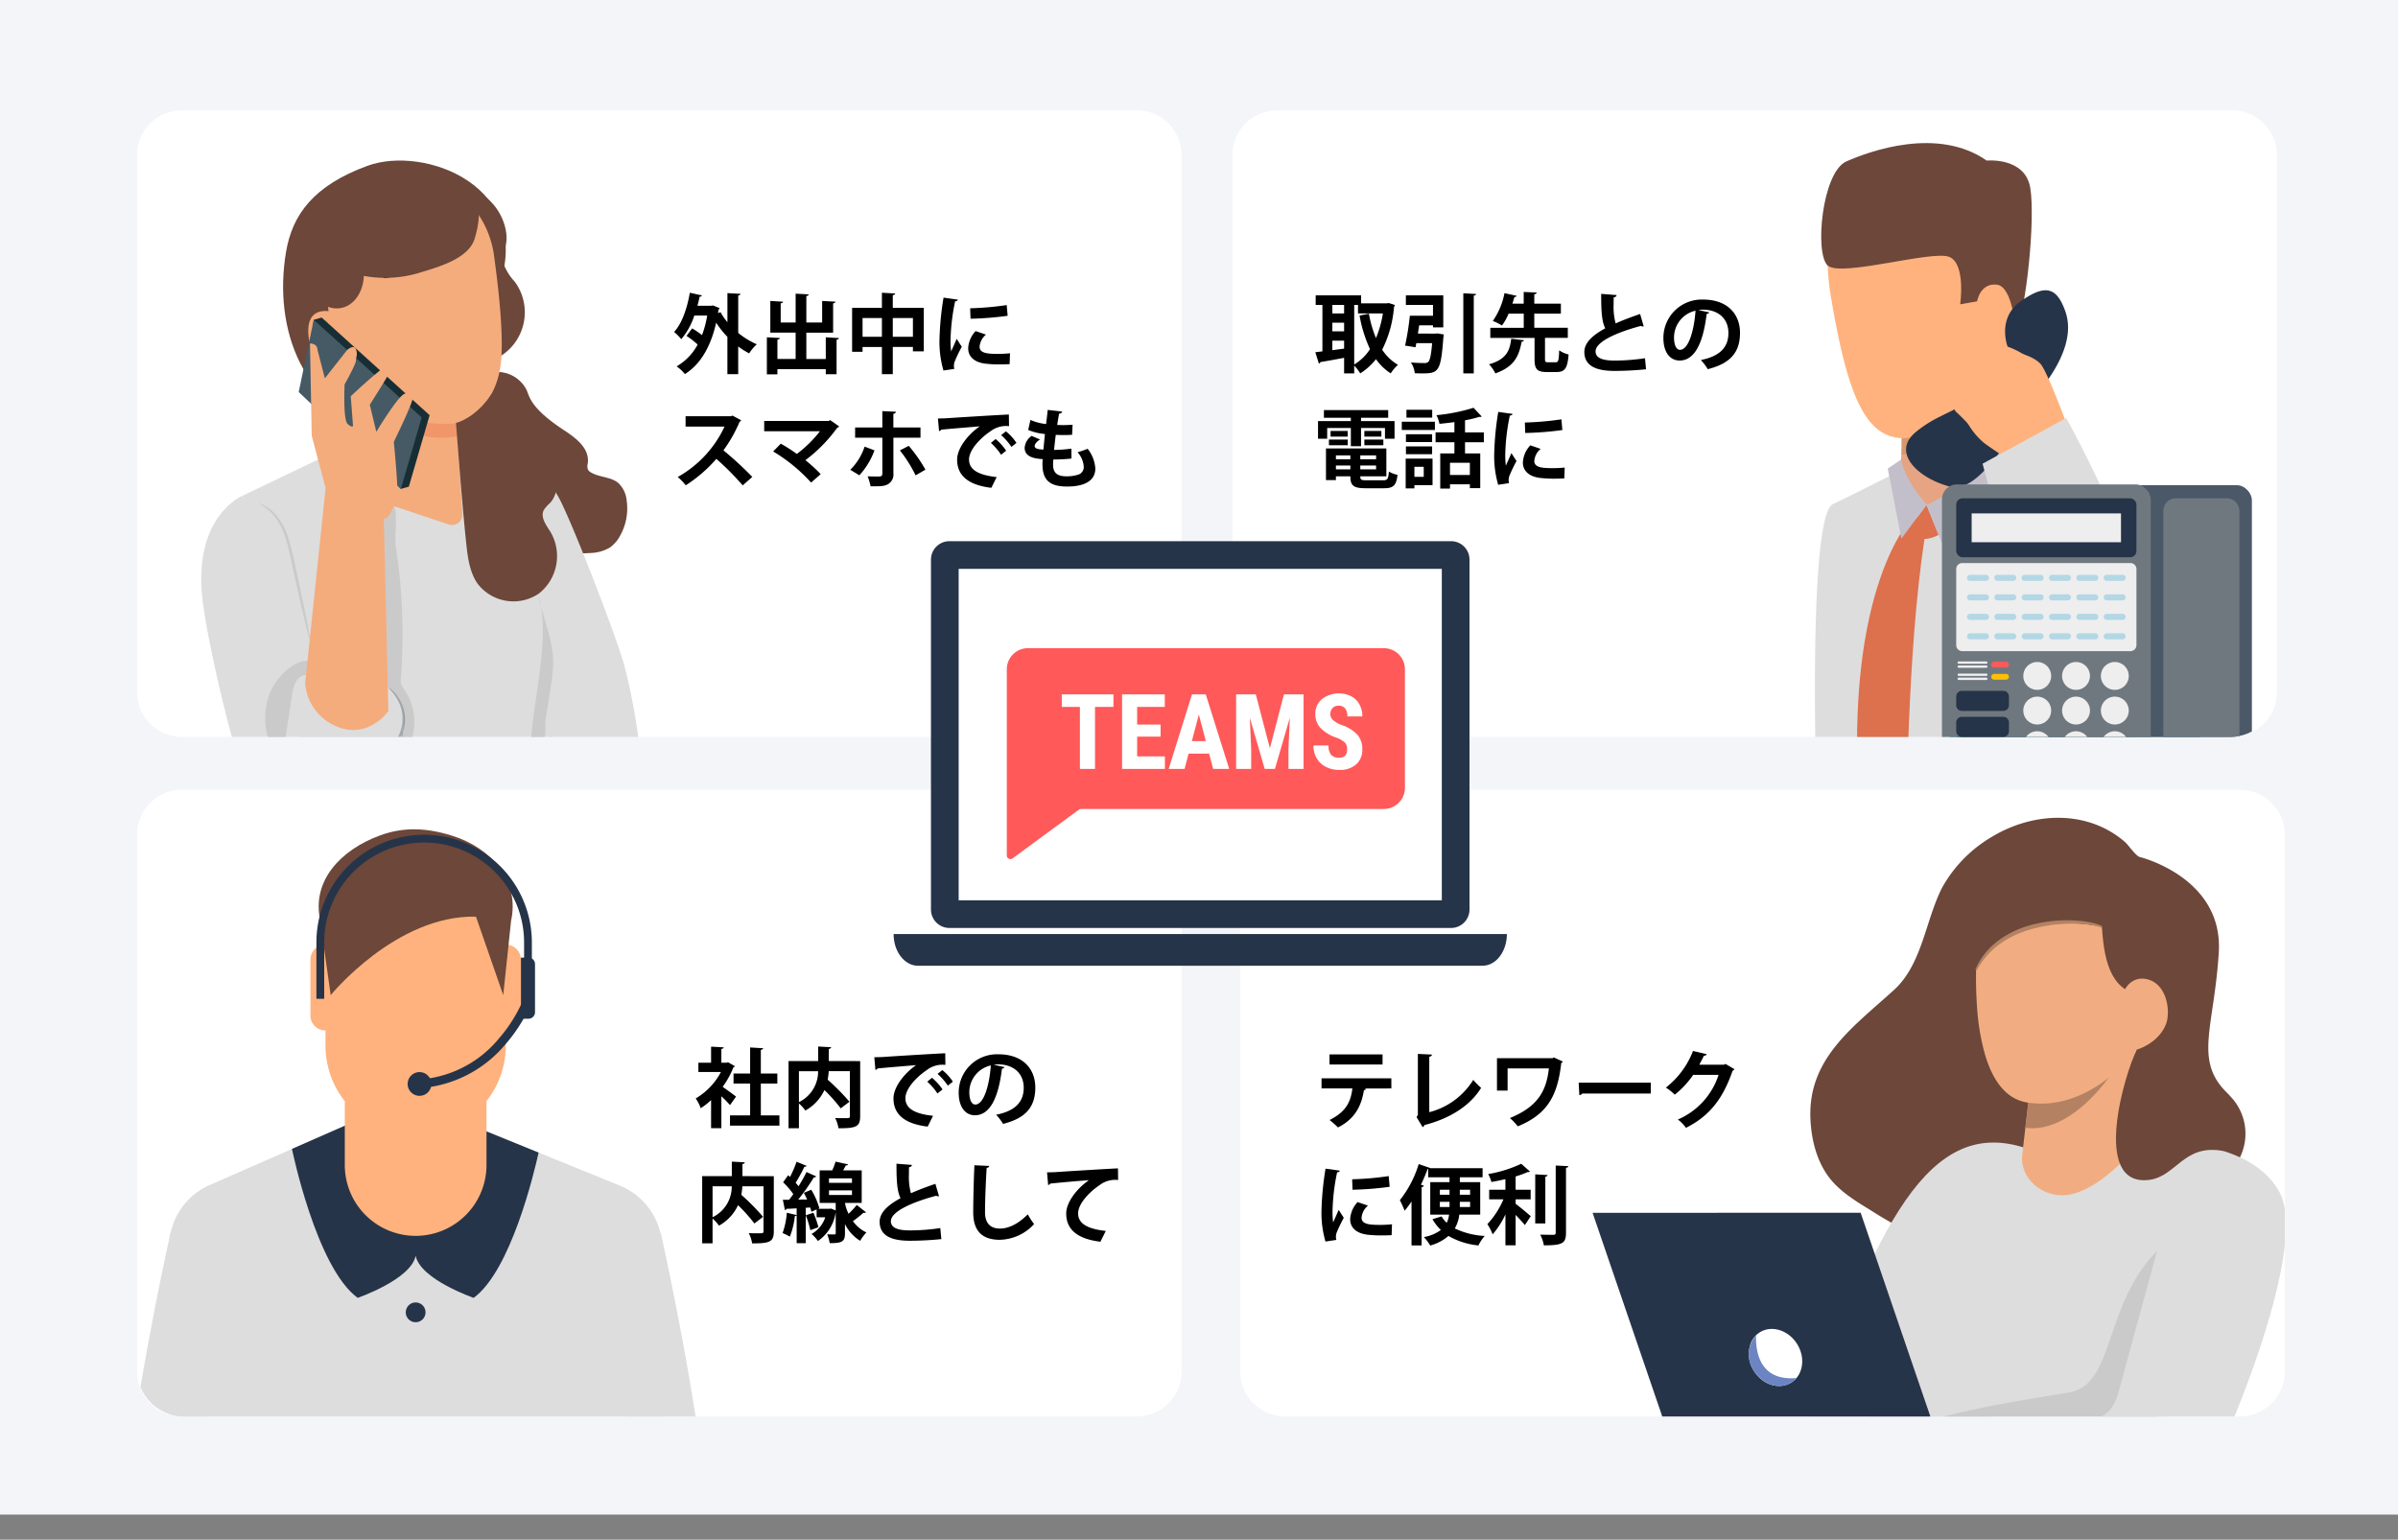 <svg xmlns="http://www.w3.org/2000/svg" xmlns:xlink="http://www.w3.org/1999/xlink" width="478" height="307" viewBox="0 0 478 307">
  <rect x="0" y="0" width="478" height="307" fill="#808080" stroke="none"/>
  <defs>
    <clipPath id="clip-path">
      <rect id="長方形_15368" data-name="長方形 15368" width="430.047" height="285.016" fill="none"/>
    </clipPath>
    <clipPath id="clip-path-3">
      <path id="長方形_15359" data-name="長方形 15359" d="M9.373,0H198.844a9.373,9.373,0,0,1,9.373,9.373V115.59a9.374,9.374,0,0,1-9.374,9.374H9.374A9.374,9.374,0,0,1,0,115.59V9.373A9.373,9.373,0,0,1,9.373,0Z" fill="none"/>
    </clipPath>
    <clipPath id="clip-path-4">
      <rect id="長方形_15355" data-name="長方形 15355" width="15.049" height="15.387" fill="none"/>
    </clipPath>
    <clipPath id="clip-path-5">
      <rect id="長方形_15356" data-name="長方形 15356" width="29.328" height="28.504" fill="none"/>
    </clipPath>
    <clipPath id="clip-path-6">
      <rect id="長方形_15357" data-name="長方形 15357" width="18.525" height="21.983" fill="none"/>
    </clipPath>
    <clipPath id="clip-path-7">
      <rect id="長方形_15358" data-name="長方形 15358" width="3.909" height="5.493" fill="none"/>
    </clipPath>
    <clipPath id="clip-path-8">
      <path id="長方形_15360" data-name="長方形 15360" d="M9.373,0H198.842a9.375,9.375,0,0,1,9.375,9.375V115.59a9.374,9.374,0,0,1-9.374,9.374H9.373A9.373,9.373,0,0,1,0,115.591V9.373A9.373,9.373,0,0,1,9.373,0Z" fill="none"/>
    </clipPath>
    <clipPath id="clip-path-9">
      <path id="長方形_15366" data-name="長方形 15366" d="M9.373,0h189.47a9.374,9.374,0,0,1,9.374,9.374V115.59a9.374,9.374,0,0,1-9.374,9.374H9.374A9.374,9.374,0,0,1,0,115.59V9.373A9.373,9.373,0,0,1,9.373,0Z" fill="none"/>
    </clipPath>
    <clipPath id="clip-path-10">
      <path id="長方形_15367" data-name="長方形 15367" d="M9.375,0H198.843a9.375,9.375,0,0,1,9.375,9.375V115.589a9.375,9.375,0,0,1-9.375,9.375H9.373A9.373,9.373,0,0,1,0,115.591V9.375A9.375,9.375,0,0,1,9.375,0Z" fill="none"/>
    </clipPath>
  </defs>
  <g id="グループ_35134" data-name="グループ 35134" transform="translate(-1002 -2621)">
    <rect id="長方形_14825" data-name="長方形 14825" width="478" height="302" transform="translate(1002 2621)" fill="#f3f5f8"/>
    <g id="グループ_35102" data-name="グループ 35102" transform="translate(1027.615 2642.984)">
      <g id="グループ_35101" data-name="グループ 35101" clip-path="url(#clip-path)">
        <g id="グループ_35080" data-name="グループ 35080">
          <g id="グループ_35079" data-name="グループ 35079" clip-path="url(#clip-path)">
            <path id="パス_44652" data-name="パス 44652" d="M201.027,124.964H10.74A8.965,8.965,0,0,1,1.775,116V8.965A8.965,8.965,0,0,1,10.74,0H201.027a8.965,8.965,0,0,1,8.965,8.965V116a8.965,8.965,0,0,1-8.965,8.965" transform="translate(-0.077)" fill="#fff"/>
            <path id="パス_44653" data-name="パス 44653" d="M201.027,266.631H10.74a8.965,8.965,0,0,1-8.965-8.965V150.633a8.966,8.966,0,0,1,8.965-8.966H201.027a8.966,8.966,0,0,1,8.965,8.966V257.666a8.965,8.965,0,0,1-8.965,8.965" transform="translate(-0.077 -6.18)" fill="#fff"/>
            <path id="パス_44654" data-name="パス 44654" d="M429.33,124.964H239.043A8.965,8.965,0,0,1,230.078,116V8.965A8.965,8.965,0,0,1,239.043,0H429.33a8.965,8.965,0,0,1,8.965,8.965V116a8.965,8.965,0,0,1-8.965,8.965" transform="translate(-10.037)" fill="#fff"/>
            <path id="パス_44655" data-name="パス 44655" d="M430.965,266.631H240.678a8.965,8.965,0,0,1-8.965-8.965V150.633a8.966,8.966,0,0,1,8.965-8.966H430.965a8.966,8.966,0,0,1,8.965,8.966V257.666a8.965,8.965,0,0,1-8.965,8.965" transform="translate(-10.108 -6.18)" fill="#fff"/>
            <path id="パス_44656" data-name="パス 44656" d="M281.714,171.748h0c0,3.492-2.175,6.323-4.857,6.323H164.32c-2.684,0-4.858-2.831-4.858-6.323Z" transform="translate(-6.956 -7.492)" fill="#263449"/>
            <rect id="長方形_15352" data-name="長方形 15352" width="96.309" height="66.084" transform="translate(165.477 92.894)" fill="#b3d7e5"/>
            <path id="パス_44657" data-name="パス 44657" d="M170.933,89.843h99.989a3.68,3.68,0,0,1,3.68,3.68v69.764a3.681,3.681,0,0,1-3.68,3.681H170.933a3.681,3.681,0,0,1-3.68-3.681V93.523a3.68,3.68,0,0,1,3.68-3.68" transform="translate(-7.296 -3.919)" fill="#263449"/>
            <rect id="長方形_15353" data-name="長方形 15353" width="96.309" height="66.084" transform="translate(165.477 91.444)" fill="#fff"/>
            <path id="パス_44658" data-name="パス 44658" d="M187.268,112.151a4.208,4.208,0,0,0-4.208,4.208v37.13a.716.716,0,0,0,1.139.578l13.423-9.852h60.587a4.209,4.209,0,0,0,4.209-4.209V116.359a4.208,4.208,0,0,0-4.209-4.208Z" transform="translate(-7.986 -4.892)" fill="#ff5959"/>
            <path id="パス_44659" data-name="パス 44659" d="M204.816,124.284h-3.673v12.358h-3.011V124.284h-3.613v-2.5h10.3Z" transform="translate(-8.485 -5.313)" fill="#fff"/>
            <path id="パス_44660" data-name="パス 44660" d="M214.763,130.213h-4.674v3.939h5.531v2.489h-8.531V121.783H215.6v2.5h-5.511v3.511h4.674Z" transform="translate(-9.034 -5.313)" fill="#fff"/>
            <path id="パス_44661" data-name="パス 44661" d="M224.861,133.6h-4.092l-.8,3.041H216.8l4.643-14.858h2.746l4.674,14.858h-3.2Zm-3.439-2.5H224.2l-1.388-5.3Z" transform="translate(-9.457 -5.313)" fill="#fff"/>
            <path id="パス_44662" data-name="パス 44662" d="M234.781,121.783l2.806,10.746,2.8-10.746H244.3v14.858h-3.011v-4.021l.275-6.194-2.97,10.215h-2.041l-2.97-10.215.275,6.194v4.021h-3V121.783Z" transform="translate(-10.071 -5.313)" fill="#fff"/>
            <path id="パス_44663" data-name="パス 44663" d="M253.69,132.735a1.864,1.864,0,0,0-.464-1.372,5.359,5.359,0,0,0-1.689-.965,7.871,7.871,0,0,1-3.215-1.984,3.987,3.987,0,0,1-.979-2.689,3.772,3.772,0,0,1,1.331-3.015,5.541,5.541,0,0,1,5.822-.561,4,4,0,0,1,1.648,1.628,4.883,4.883,0,0,1,.577,2.388h-2.99a2.468,2.468,0,0,0-.444-1.587,1.555,1.555,0,0,0-1.282-.546,1.6,1.6,0,0,0-1.224.465,1.744,1.744,0,0,0-.439,1.25,1.541,1.541,0,0,0,.49,1.107,5.64,5.64,0,0,0,1.735,1.025,7.44,7.44,0,0,1,3.159,1.929,4.3,4.3,0,0,1,.984,2.908,3.835,3.835,0,0,1-1.235,3.031,4.889,4.889,0,0,1-3.357,1.092,5.794,5.794,0,0,1-2.623-.592,4.439,4.439,0,0,1-1.852-1.695,4.919,4.919,0,0,1-.669-2.6h3.011a2.841,2.841,0,0,0,.5,1.868,2.047,2.047,0,0,0,1.633.581q1.571,0,1.571-1.663" transform="translate(-10.774 -5.303)" fill="#fff"/>
            <path id="パス_44664" data-name="パス 44664" d="M262,40.117l1.222.4a.883.883,0,0,1-.172.361,22.9,22.9,0,0,1-2.359,8.541,9.457,9.457,0,0,0,3.151,3.031,7.736,7.736,0,0,0-1.446,1.7,10.524,10.524,0,0,1-2.945-2.84,12.277,12.277,0,0,1-3.134,2.84,8.364,8.364,0,0,0-1.205-1.549v1.549H253.1v-3.1c-1.775.328-3.514.655-4.719.844a.365.365,0,0,1-.31.293l-.707-2.256,1.413-.171V40.5h-1.343V38.585h9.057v1.6h5.148Zm-8.9.379H250.76V42.2H253.1Zm-2.343,5.27H253.1V44.043h-2.342Zm0,1.859v1.9l2.343-.311V47.625Zm4.357-7.129V52.378a9.7,9.7,0,0,0,3.151-3.065,26.62,26.62,0,0,1-2.084-6.7l1.86-.362a23.057,23.057,0,0,0,1.412,4.856,21.02,21.02,0,0,0,1.378-4.907h-4.96V40.5Z" transform="translate(-10.791 -1.683)"/>
            <path id="パス_44665" data-name="パス 44665" d="M272.1,46.2l.465-.035,1.223.208a4.02,4.02,0,0,1-.086.6c-.5,6.836-.965,7.162-4.253,7.162-.449,0-.948-.016-1.447-.033a4.721,4.721,0,0,0-.776-2.152c1.068.1,2.187.121,2.653.121a1.145,1.145,0,0,0,.792-.207c.361-.311.6-1.43.792-3.755h-3.151l-.155.81-2.084-.328a53.475,53.475,0,0,0,.947-5.957h4.616V40.478h-5.407V38.567h7.456v6.388h-2.049v-.412h-2.755l-.258,1.653Zm5.579-8.043,2.548.14c-.017.171-.154.275-.464.326V54.132h-2.084Z" transform="translate(-11.607 -1.664)"/>
            <path id="パス_44666" data-name="パス 44666" d="M290.54,47.509c-.053.155-.189.258-.465.293-.516,2.566-1.223,4.907-5.252,6.32a6.727,6.727,0,0,0-1.257-1.809c3.6-1.033,4.15-2.876,4.425-5.1Zm4.184,3.737c0,.569.086.655.62.655h1.515c.517,0,.621-.328.69-2.378a5.739,5.739,0,0,0,1.877.826c-.208,2.755-.758,3.5-2.377,3.5h-2.015c-1.945,0-2.394-.637-2.394-2.6v-4.2h-8.816V45.029h6.663V42.2h-3.013a11.521,11.521,0,0,1-1.327,2.377,11.207,11.207,0,0,0-1.825-.912,14.377,14.377,0,0,0,2.325-5.545l2.428.534c-.053.155-.19.241-.449.241-.1.4-.241.861-.4,1.326h2.255V37.883L293.07,38c-.016.19-.155.293-.481.344v1.877h5.3V42.2h-5.3v2.824h6.681v2.014h-4.547Z" transform="translate(-12.37 -1.653)"/>
            <path id="パス_44667" data-name="パス 44667" d="M315.268,44.754a.592.592,0,0,1-.173.017.768.768,0,0,1-.4-.1c-5.183,1.394-9.04,3.255-9.022,5.1.016,1.292,1.361,1.809,3.737,1.809a40.879,40.879,0,0,0,6.113-.465l.206,2.2a62.647,62.647,0,0,1-6.267.328c-3.375,0-6.027-.826-6.027-3.789,0-1.809,1.618-3.323,4.167-4.7-.637-1.24-.826-3.151-.809-6.872l3.065.241c-.017.259-.19.4-.568.449-.018.5-.018.964-.018,1.394a12.54,12.54,0,0,0,.4,3.806c1.465-.655,3.118-1.274,4.874-1.877Z" transform="translate(-13.237 -1.67)"/>
            <path id="パス_44668" data-name="パス 44668" d="M329.051,42.032a.571.571,0,0,1-.516.294c-.706,5.888-2.428,9.3-5.389,9.3-1.876,0-3.237-1.585-3.237-4.512a7.645,7.645,0,0,1,7.9-7.645c4.874,0,7.37,2.893,7.37,6.63,0,4.046-2.083,6.148-6.422,7.249a11.58,11.58,0,0,0-1.378-1.826c3.927-.774,5.492-2.651,5.492-5.389,0-2.773-1.928-4.65-5.1-4.65a7.253,7.253,0,0,0-.878.069Zm-2.737-.343a5.487,5.487,0,0,0-4.287,5.338c0,1.447.43,2.463,1.188,2.463,1.687,0,2.806-3.771,3.1-7.8" transform="translate(-13.955 -1.722)"/>
            <path id="パス_44669" data-name="パス 44669" d="M249.751,66.077v2.152h-1.826V64.7h6.544v-.655H249.1V62.513h12.812v1.532H256.5V64.7h6.681v3.529H261.27V66.077H256.5v3.633h-2.031V66.077Zm6.6,9.643c0,.672.138.793,1.257.793h3.29c.878,0,1.033-.259,1.153-1.74a5.609,5.609,0,0,0,1.721.654c-.241,2.1-.809,2.669-2.7,2.669h-3.65c-2.462,0-3.048-.551-3.048-2.377H251.49v.757H249.51v-6.32h12.036v5.562ZM250.1,68.385h3.755v1.136H250.1Zm.327-1.722h3.409V67.8h-3.409Zm3.943,4.891h-2.876v.775h2.876Zm-2.875,2.772h2.876v-.757H251.49Zm8.007-2.772h-3.151v.775H259.5Zm-3.151,2.772H259.5v-.757h-3.151Zm.809-7.662h3.392V67.8h-3.392Zm0,1.722h3.788v1.136h-3.788Z" transform="translate(-10.815 -2.727)"/>
            <path id="パス_44670" data-name="パス 44670" d="M265.385,64.817h6.6v1.636h-6.6Zm6.13,7.353v5.286H267.9v.655h-1.74V72.169Zm-.086-3.306h-5.218v-1.55h5.218Zm-5.218.861h5.218v1.568h-5.218Zm5.235-5.734h-5.131V62.422h5.131ZM269.759,73.8H267.9v2h1.859ZM281.744,68.9H277.99v2.239h3.032v6.922h-2.068v-.775h-3.96v.861h-1.945V71.136h2.824V68.9h-3.755V66.934h3.755V64.886c-1,.137-2.015.257-2.979.344a6.246,6.246,0,0,0-.6-1.722,36.206,36.206,0,0,0,7.4-1.48l1.618,1.739a.4.4,0,0,1-.275.087.67.67,0,0,1-.189-.018,22.347,22.347,0,0,1-2.859.69v2.41h3.754Zm-2.79,4.1h-3.961v2.428h3.961Z" transform="translate(-11.577 -2.706)"/>
            <path id="パス_44671" data-name="パス 44671" d="M288.3,63.287c-.034.189-.189.31-.535.328a41.329,41.329,0,0,0-.912,7.576,15.84,15.84,0,0,0,.12,2.428c.207-.5.878-1.963,1.1-2.514l1.017,1.584a30.955,30.955,0,0,0-1.43,2.98,2.951,2.951,0,0,0-.138.826,2.32,2.32,0,0,0,.086.6l-2.169.326a20.387,20.387,0,0,1-.793-6.147,59.457,59.457,0,0,1,.809-8.386ZM298.628,76.15c-.638.035-1.326.052-1.981.052a23.65,23.65,0,0,1-2.927-.155c-2.393-.327-3.358-1.6-3.358-3.064a5.4,5.4,0,0,1,1.481-3.428l2.066.706a3.5,3.5,0,0,0-1.274,2.412c0,1.29,1.549,1.429,3.6,1.429a22.484,22.484,0,0,0,2.463-.121Zm-7.87-11.141a59.8,59.8,0,0,0,7.284-.637l.189,2.135a63.959,63.959,0,0,1-7.4.586Z" transform="translate(-12.417 -2.743)"/>
            <path id="パス_44672" data-name="パス 44672" d="M126.96,38.269c-.017.155-.155.275-.464.327v7.457a15.674,15.674,0,0,0,3.7,2.272,8.96,8.96,0,0,0-1.516,1.808,13.987,13.987,0,0,1-2.186-1.377v5.528h-2.153V46.845A18.761,18.761,0,0,1,122.1,44.02c-1.1,4.908-3.237,8.386-6.234,10.246a7.435,7.435,0,0,0-1.653-1.533,11.018,11.018,0,0,0,4.2-4.356,16.475,16.475,0,0,0-2.221-1.721l1.119-1.5A15.916,15.916,0,0,1,119.28,46.5a20.2,20.2,0,0,0,1.033-3.908h-2.566a14.036,14.036,0,0,1-2.6,4.718,10.285,10.285,0,0,0-1.429-1.447c1.549-1.653,2.6-4.7,3.135-7.817l2.41.534c-.053.155-.207.241-.449.241-.137.621-.275,1.222-.447,1.825h2.738l.362-.068,1.326.534a1.413,1.413,0,0,1-.225.327l-.1.672.5-.19a12.537,12.537,0,0,0,1.378,2v-5.8Z" transform="translate(-4.961 -1.66)"/>
            <path id="パス_44673" data-name="パス 44673" d="M144.794,46.938l2.617.155c-.016.155-.137.275-.465.327v6.888h-2.152V53.293h-9.643v1.034h-2.1V46.938l2.583.139c-.018.171-.155.292-.482.326v3.858h3.633V46.008h-5.046V39.689l2.549.155c-.017.172-.155.275-.482.327v3.823h2.979V38.242l2.618.139c-.017.171-.155.275-.483.343v5.27h3.151v-4.3l2.653.137c-.018.173-.139.276-.466.345v5.837h-5.339v5.253h3.875Z" transform="translate(-5.804 -1.668)"/>
            <path id="パス_44674" data-name="パス 44674" d="M158.927,41.059h6.182v8.678h-2.17v-.878h-4.012v5.425h-2.169V48.859H152.9v.965h-2.083V41.059h5.941V38.044l2.651.155c-.017.173-.139.275-.482.327ZM152.9,46.826h3.857V43.09H152.9Zm6.027,0h4.012V43.09h-4.012Z" transform="translate(-6.579 -1.66)"/>
            <path id="パス_44675" data-name="パス 44675" d="M172.683,39.466c-.034.189-.189.31-.535.328a41.329,41.329,0,0,0-.912,7.576,15.838,15.838,0,0,0,.12,2.428c.207-.5.878-1.963,1.1-2.514l1.017,1.584a30.941,30.941,0,0,0-1.43,2.98,2.95,2.95,0,0,0-.138.826,2.321,2.321,0,0,0,.086.6l-2.169.326a20.387,20.387,0,0,1-.793-6.147,59.454,59.454,0,0,1,.809-8.386Zm10.332,12.863c-.638.035-1.326.052-1.981.052a23.65,23.65,0,0,1-2.927-.155c-2.393-.327-3.358-1.6-3.358-3.064a5.4,5.4,0,0,1,1.481-3.428l2.066.706a3.5,3.5,0,0,0-1.274,2.412c0,1.29,1.549,1.429,3.6,1.429a22.486,22.486,0,0,0,2.463-.121Zm-7.87-11.141a59.8,59.8,0,0,0,7.284-.637l.189,2.135a63.96,63.96,0,0,1-7.4.586Z" transform="translate(-7.374 -1.704)"/>
            <path id="パス_44676" data-name="パス 44676" d="M127.113,64.595a.523.523,0,0,1-.309.294,28,28,0,0,1-3.22,5.7,69.068,69.068,0,0,1,5.751,5.3l-1.912,1.687a54.227,54.227,0,0,0-5.251-5.286,28.252,28.252,0,0,1-6.1,5.27,11.031,11.031,0,0,0-1.6-1.654,22.313,22.313,0,0,0,9.333-10.057h-7.766V63.786h9.006l.362-.121Z" transform="translate(-4.994 -2.777)"/>
            <path id="パス_44677" data-name="パス 44677" d="M147.422,65.841a.478.478,0,0,1-.361.275,30.055,30.055,0,0,1-6.354,6.475,28.548,28.548,0,0,1,3.048,2.79l-1.912,1.671a33.057,33.057,0,0,0-7.559-6.2L135.8,69.3a30.074,30.074,0,0,1,3.2,2.05,24.62,24.62,0,0,0,4.615-4.529H132.493V64.774h12.845l.294-.173Z" transform="translate(-5.78 -2.818)"/>
            <path id="パス_44678" data-name="パス 44678" d="M155.26,70.547a14.837,14.837,0,0,1-3.014,4.976l-1.808-1.1a11.667,11.667,0,0,0,2.859-4.615Zm3.771-2.514v7.111a2.211,2.211,0,0,1-1.137,2.187c-.722.4-1.671.4-3.409.38a12.035,12.035,0,0,0-.585-1.982c.758.035,1.962.035,2.308.035.465,0,.62-.207.62-.586V68.033H151.4v-2.05h5.425V62.729l2.7.121c-.016.207-.171.379-.5.412v2.722h5.406v2.05Zm3.065,1.618A29.827,29.827,0,0,1,165.42,74.4l-1.963,1.135a26.731,26.731,0,0,0-3.133-4.976Z" transform="translate(-6.563 -2.736)"/>
            <path id="パス_44679" data-name="パス 44679" d="M168.708,64.223c.535,0,1.327-.016,1.809-.051,1.98-.139,9.418-.6,12.329-.741l.034,2.325a5.09,5.09,0,0,0-3.737,1.051c-1.894,1.257-4.236,3.632-4.236,5.6s1.74,3.1,5.51,3.5L179.35,78.05c-4.89-.585-6.819-2.651-6.819-5.63,0-2.1,1.929-4.821,4.512-6.63-2.136.189-6.114.5-7.7.671-.034.138-.257.259-.413.293Zm11.5,4.1a11.529,11.529,0,0,1,2.1,2.324l-1.017.81a11.88,11.88,0,0,0-2.032-2.359Zm2.05-1.533a9.739,9.739,0,0,1,2.1,2.308l-1,.792a12.216,12.216,0,0,0-2.049-2.342Z" transform="translate(-7.36 -2.767)"/>
            <path id="パス_44680" data-name="パス 44680" d="M196.113,72.171a32.346,32.346,0,0,1-3.616.19c-.034.379-.052.707-.052,1.033,0,2.015,1.292,2.325,2.772,2.325a7.566,7.566,0,0,0,2.153-.31,1.569,1.569,0,0,0,1.189-1.636,4.774,4.774,0,0,0-1.24-2.859,17.3,17.3,0,0,0,2.015-.689,7.037,7.037,0,0,1,1.533,3.926c0,3.6-4.581,3.6-5.649,3.6-3.357,0-4.89-1.222-4.89-4.444a7.881,7.881,0,0,1,.052-1.015c-1.274-.1-3.6-.275-3.6-2.255a3.1,3.1,0,0,1,1.394-2.378l1.671.707c-.654.412-1.067.93-1.067,1.309,0,.618,1.033.671,1.739.706.1-.948.189-2,.311-3.1a11.107,11.107,0,0,1-3.342-.81l.448-2a10.591,10.591,0,0,0,3.117.824c.12-.962.241-1.961.328-2.822l2.892.345c-.034.222-.258.361-.62.412-.12.6-.258,1.412-.379,2.238.327.018.74.035,1.153.035.637,0,1.344-.035,1.912-.069l-.1,2c-.448.034-1.033.052-1.618.052-.569,0-1.154-.017-1.636-.035-.138,1.033-.241,2.05-.344,3a27.256,27.256,0,0,0,3.46-.257Z" transform="translate(-8.148 -2.725)"/>
            <path id="パス_44681" data-name="パス 44681" d="M262.577,203.632l-5.407.016.344.1a.419.419,0,0,1-.4.224c-.465,2.823-1.567,5.631-5.184,7.439a15.932,15.932,0,0,0-1.67-1.481c3.392-1.721,4.219-3.7,4.547-6.3h-6.149v-2.015h13.914Zm-1.757-4.77H250.248v-2.014H260.82Z" transform="translate(-10.847 -8.587)"/>
            <path id="パス_44682" data-name="パス 44682" d="M271,208.362a14.551,14.551,0,0,0,8.764-6.439,13.728,13.728,0,0,0,1.568,1.584c-2.2,3.6-6.267,6.13-11.3,7.421a.709.709,0,0,1-.362.413l-1.205-2,.258-.43V196.739l2.807.137c-.018.208-.171.38-.534.43Z" transform="translate(-11.711 -8.582)"/>
            <path id="パス_44683" data-name="パス 44683" d="M298.344,198.3a.575.575,0,0,1-.31.293c-.723,6.44-2.7,10.194-8.662,12.622a12.791,12.791,0,0,0-1.568-1.654c5.477-2.238,7.268-5.32,7.768-9.9H287.34v4.426h-2.118v-6.457h11.09l.241-.155Z" transform="translate(-12.442 -8.615)"/>
            <path id="パス_44684" data-name="パス 44684" d="M302.249,202.735h14.379v2.17H302.973a.839.839,0,0,1-.585.326Z" transform="translate(-13.185 -8.844)"/>
            <path id="パス_44685" data-name="パス 44685" d="M334.1,199.759a1.01,1.01,0,0,1-.379.328c-1.946,5.63-4.632,9.022-9.282,11.365a8.116,8.116,0,0,0-1.619-1.654,14.562,14.562,0,0,0,8.111-8.9h-5.062a18.246,18.246,0,0,1-3.668,3.944,11.718,11.718,0,0,0-1.774-1.412,16.968,16.968,0,0,0,5.406-7.3l2.739.637a.548.548,0,0,1-.569.31c-.275.621-.62,1.223-.912,1.791H332l.31-.155Z" transform="translate(-13.978 -8.556)"/>
            <path id="パス_44686" data-name="パス 44686" d="M252.3,221.062c-.034.189-.189.31-.535.328a41.329,41.329,0,0,0-.912,7.576,15.838,15.838,0,0,0,.121,2.428c.207-.5.878-1.963,1.1-2.514l1.017,1.584a30.938,30.938,0,0,0-1.43,2.98,2.95,2.95,0,0,0-.138.826,2.321,2.321,0,0,0,.086.6l-2.169.326a20.388,20.388,0,0,1-.793-6.147,59.454,59.454,0,0,1,.809-8.386Zm10.332,12.863c-.638.035-1.326.052-1.981.052a23.65,23.65,0,0,1-2.927-.155c-2.393-.327-3.358-1.6-3.358-3.064a5.4,5.4,0,0,1,1.481-3.428l2.066.706a3.5,3.5,0,0,0-1.274,2.412c0,1.29,1.549,1.429,3.6,1.429a22.483,22.483,0,0,0,2.463-.121Zm-7.87-11.141a59.8,59.8,0,0,0,7.284-.637l.189,2.135a63.96,63.96,0,0,1-7.4.586Z" transform="translate(-10.847 -9.626)"/>
            <path id="パス_44687" data-name="パス 44687" d="M281,229.786h-4.168a7.022,7.022,0,0,1-.9,2.755,15.5,15.5,0,0,0,5.975,1.5,7.674,7.674,0,0,0-1.258,1.894,14.725,14.725,0,0,1-5.975-1.894,9.472,9.472,0,0,1-3.633,1.912,10.364,10.364,0,0,0-1.275-1.688,8.04,8.04,0,0,0,3.392-1.413,9.448,9.448,0,0,1-1.67-2.153l1.809-.551a5.577,5.577,0,0,0,1.033,1.275,5.41,5.41,0,0,0,.465-1.636h-3.754v-6.475h3.84v-.964h-4.253v-1.671h-.1c-.4,1.051-.844,2.118-1.344,3.152l.585.188c-.034.139-.171.259-.447.294v11.623h-2.015v-8.765a17.841,17.841,0,0,1-1.377,1.843,19.075,19.075,0,0,0-.948-2.1,21.726,21.726,0,0,0,3.754-7.2l2.273.776-.034.051h10.5v1.809H276.94v.964H281Zm-8.043-3.96h1.929v-1h-1.929Zm0,2.445h1.929v-1.033h-1.929Zm6.027-3.443h-2.05v1h2.05Zm0,2.41h-2.05v1.033h2.05Z" transform="translate(-11.56 -9.585)"/>
            <path id="パス_44688" data-name="パス 44688" d="M288.854,226.734v.9c.861.62,2.566,2.067,3.014,2.463l-1.172,1.773c-.43-.534-1.153-1.308-1.842-2.032V235.9h-2.032v-6.164a16.474,16.474,0,0,1-2.549,3.978,10.78,10.78,0,0,0-1.05-2.032,16.863,16.863,0,0,0,3.2-4.943h-2.84v-1.911h3.236v-2.118c-.93.225-1.876.414-2.79.569a7.446,7.446,0,0,0-.637-1.585,24.883,24.883,0,0,0,6.578-2.05l1.74,1.55c-.086.1-.207.1-.448.1a19.149,19.149,0,0,1-2.411.879v2.651h3v1.911Zm6.371-4.838c-.017.172-.155.276-.448.327v9.316h-2.015v-9.781ZM296.844,220l2.514.12c-.017.173-.121.294-.465.328v12.931c0,2.118-.672,2.533-4.409,2.533a7.8,7.8,0,0,0-.723-2.137c1.137.034,2.256.034,2.619.034.326,0,.464-.1.464-.43Z" transform="translate(-12.355 -9.581)"/>
            <path id="パス_44689" data-name="パス 44689" d="M126.02,199.109a.485.485,0,0,1-.293.258,17.075,17.075,0,0,1-2.135,3.874c.844.585,2.273,1.636,2.669,1.946l-1.206,1.7a20.059,20.059,0,0,0-1.722-1.756v6.354h-2.049v-5.6a13.568,13.568,0,0,1-2.066,1.619,7.967,7.967,0,0,0-1-1.946,13.374,13.374,0,0,0,5.029-5.27h-4.495v-1.859h2.532v-3.2l2.514.138c-.017.172-.155.275-.466.326v2.739h1.017l.31-.086Zm5.184,9.833h3.7v2.032h-9.85v-2.032h4.013v-6.354h-3.306v-2h3.306v-5.2l2.6.155c-.017.172-.155.275-.465.327v4.719h3.289v2H131.2Z" transform="translate(-5.157 -8.517)"/>
            <path id="パス_44690" data-name="パス 44690" d="M151.847,198.11v11c0,2.118-.862,2.394-4.323,2.394a6.814,6.814,0,0,0-.671-2.049c.6.034,1.274.034,1.773.034,1.051,0,1.172,0,1.172-.4v-8.972h-4.219a14.625,14.625,0,0,1-.208,1.7,44.782,44.782,0,0,1,4.339,4.392l-1.739,1.326a31.013,31.013,0,0,0-3.254-3.651,9.008,9.008,0,0,1-3.789,4.081,8.779,8.779,0,0,0-1.291-1.412v4.942h-2.067v-13.4h5.907v-2.894l2.583.139c-.018.171-.139.292-.466.343v2.412Zm-12.209,2.014v6.165a6.779,6.779,0,0,0,3.823-6.165Z" transform="translate(-6.001 -8.516)"/>
            <path id="パス_44691" data-name="パス 44691" d="M155.444,197.394c.535,0,1.326-.016,1.809-.051,1.98-.139,9.418-.6,12.329-.74l.034,2.325a5.085,5.085,0,0,0-3.737,1.05c-1.894,1.257-4.236,3.632-4.236,5.6s1.74,3.1,5.51,3.5l-1.067,2.152c-4.89-.585-6.819-2.65-6.819-5.63,0-2.1,1.929-4.821,4.512-6.63-2.136.19-6.114.5-7.7.671-.034.138-.257.259-.413.293Zm11.5,4.1a11.529,11.529,0,0,1,2.1,2.324l-1.017.81A11.88,11.88,0,0,0,166,202.268ZM169,199.96a9.739,9.739,0,0,1,2.1,2.308l-1,.792a12.183,12.183,0,0,0-2.049-2.341Z" transform="translate(-6.781 -8.576)"/>
            <path id="パス_44692" data-name="パス 44692" d="M182.174,199.384a.571.571,0,0,1-.516.294c-.706,5.888-2.428,9.3-5.389,9.3-1.876,0-3.237-1.585-3.237-4.512a7.645,7.645,0,0,1,7.9-7.645c4.874,0,7.37,2.893,7.37,6.63,0,4.046-2.083,6.148-6.422,7.249a11.583,11.583,0,0,0-1.378-1.826c3.927-.774,5.492-2.651,5.492-5.389,0-2.773-1.928-4.65-5.1-4.65a7.254,7.254,0,0,0-.878.069Zm-2.737-.343a5.487,5.487,0,0,0-4.287,5.338c0,1.447.43,2.463,1.188,2.463,1.687,0,2.806-3.771,3.1-7.8" transform="translate(-7.548 -8.586)"/>
            <path id="パス_44693" data-name="パス 44693" d="M133.847,222.11v11c0,2.118-.862,2.394-4.323,2.394a6.814,6.814,0,0,0-.671-2.049c.6.034,1.274.034,1.773.034,1.051,0,1.172,0,1.172-.4v-8.972h-4.219a14.627,14.627,0,0,1-.208,1.7,44.781,44.781,0,0,1,4.339,4.392l-1.739,1.326a31.014,31.014,0,0,0-3.254-3.651,9.008,9.008,0,0,1-3.789,4.081,8.778,8.778,0,0,0-1.291-1.412v4.942h-2.067v-13.4h5.907v-2.894l2.583.139c-.018.171-.139.292-.466.343v2.412Zm-12.209,2.014v6.165a6.778,6.778,0,0,0,3.823-6.165Z" transform="translate(-5.216 -9.563)"/>
            <path id="パス_44694" data-name="パス 44694" d="M148.761,227.43a7.659,7.659,0,0,0,.723,2.169,20.928,20.928,0,0,0,1.636-1.756c1.756,1.4,1.79,1.412,1.842,1.446a.382.382,0,0,1-.327.121.747.747,0,0,1-.189-.016,21.321,21.321,0,0,1-2.1,1.67,6.928,6.928,0,0,0,2.686,2.256,8.952,8.952,0,0,0-1.239,1.67,8.072,8.072,0,0,1-3.031-3.341v1.843c0,1.67-.585,1.963-3.048,1.963a7.206,7.206,0,0,0-.5-1.757c.6.017,1.239.017,1.429.017.225,0,.276-.053.276-.242v-4.219a8.3,8.3,0,0,1-3.547,5.769,7.055,7.055,0,0,0-1.275-1.4,5.921,5.921,0,0,0,2.738-3.322h-1.722v-1.567l-1.05.465a7.255,7.255,0,0,0-.242-.861l-.877.069v7.06h-1.809v-5.561a.364.364,0,0,1-.362.137,15.514,15.514,0,0,1-1,4.116,13.977,13.977,0,0,0-1.447-.723,15.119,15.119,0,0,0,.844-4.046l1.963.465v-1.344c-.775.052-1.463.086-2.031.1a.363.363,0,0,1-.31.259l-.414-2.068h1.24c.275-.344.568-.722.844-1.118a14.357,14.357,0,0,0-2.032-2.359l1-1.413.379.345a23.747,23.747,0,0,0,1.308-3.031l2.015.826a.564.564,0,0,1-.466.172,29.164,29.164,0,0,1-1.739,3.186c.207.241.413.481.585.706.6-.982,1.172-1.98,1.585-2.841l1.945.878a.573.573,0,0,1-.482.189,40.862,40.862,0,0,1-3.117,4.425l1.774-.016c-.207-.466-.431-.912-.654-1.326l1.48-.62a15.229,15.229,0,0,1,1.618,3.685l-.275.12h2.273l.31-.052.948.379V227.43h-3.2v-6.492h2.513a12.911,12.911,0,0,0,.654-1.74l2.514.552q-.076.205-.465.206l-.534.982h3.7v6.492Zm-6.285,1.963a20.573,20.573,0,0,1,1,2.892c-.5.173-1,.362-1.618.585a18.743,18.743,0,0,0-.912-2.978Zm3.1-5.959h4.58v-.9h-4.58Zm0,2.412h4.58v-.912h-4.58Z" transform="translate(-5.947 -9.562)"/>
            <path id="パス_44695" data-name="パス 44695" d="M168.391,226.106a.592.592,0,0,1-.173.017.768.768,0,0,1-.4-.1c-5.183,1.394-9.04,3.255-9.022,5.1.016,1.292,1.361,1.809,3.737,1.809a40.879,40.879,0,0,0,6.113-.465l.206,2.2a62.649,62.649,0,0,1-6.267.328c-3.375,0-6.027-.826-6.027-3.789,0-1.809,1.618-3.323,4.167-4.7-.637-1.24-.826-3.151-.809-6.872l3.065.241c-.017.259-.19.4-.568.449-.018.5-.018.964-.018,1.394a12.54,12.54,0,0,0,.4,3.806c1.465-.655,3.118-1.274,4.874-1.877Z" transform="translate(-6.83 -9.581)"/>
            <path id="パス_44696" data-name="パス 44696" d="M179.258,220.093c-.034.207-.189.343-.516.4-.155,2.291-.328,6.319-.328,8.851,0,2.2,1.12,3.237,2.963,3.237,1.7,0,3.6-.878,5.561-2.841a14.625,14.625,0,0,0,1.258,1.945,9.552,9.552,0,0,1-6.837,3.135c-3.823,0-5.3-2.084-5.3-5.476,0-2.308.121-7.3.242-9.386Z" transform="translate(-7.68 -9.595)"/>
            <path id="パス_44697" data-name="パス 44697" d="M191.445,221.395c.534,0,1.326-.017,1.808-.052,1.981-.138,9.419-.6,12.33-.74l.033,2.325a5.09,5.09,0,0,0-3.737,1.05c-1.893,1.258-4.237,3.633-4.237,5.6s1.741,3.1,5.512,3.5l-1.067,2.152c-4.891-.585-6.82-2.651-6.82-5.631,0-2.1,1.929-4.821,4.513-6.629-1.981.12-6.115.5-7.7.671-.034.137-.258.258-.413.292Z" transform="translate(-8.351 -9.623)"/>
          </g>
        </g>
        <g id="グループ_35094" data-name="グループ 35094" transform="translate(1.698)">
          <g id="グループ_35093" data-name="グループ 35093" clip-path="url(#clip-path-3)">
            <path id="パス_44698" data-name="パス 44698" d="M76.948,54.576a6.551,6.551,0,0,1,5.341,3.44c.665,1.274.531,3.565,7.494,8.135,2.515,1.65,5.172,3.675,4.769,6.656a2.129,2.129,0,0,0,.033,1.213,1.5,1.5,0,0,0,.61.581c1.681,1,3.939.844,5.443,2.1a5.449,5.449,0,0,1,1.663,3.438,11.134,11.134,0,0,1-1.371,7.2,6.638,6.638,0,0,1-1.963,2.227,8.067,8.067,0,0,1-3.975,1.1c-4.69.335-9.669-.718-13.185-3.84-4.64-4.12-12.048-19.733-12.87-25.884Z" transform="translate(-4.705 -2.381)" fill="#6c473a"/>
            <path id="パス_44699" data-name="パス 44699" d="M40.408,71.906,23.775,79.881l11.8,49.939s-7.007,20.573-9.359,31.919l-2.353,11.346c23.854,16.242,48.42,14.145,68.594-6.621L81.92,142.414l8.848-34.645L67.421,69.552l-5.768-.3Z" transform="translate(-2.735 -3.021)" fill="#ddd"/>
            <path id="パス_44700" data-name="パス 44700" d="M28.172,160.758c.479-1,9.838-7.8,10.84-8.279,14.473-6.983,23.323-.406,39.445.885.426.034-.008.32.42.359,1.836.164,4.64-.831,6.451-.564l1.006,3.144c-10.873,4.335-23.482.575-34.719,3.851-3.294.96-6.424,2.515-9.809,3.075a4.556,4.556,0,0,0-2.713,1,10.087,10.087,0,0,0-.866,1.383,5.379,5.379,0,0,1-3.775,1.973,6.635,6.635,0,0,1-4.519-.627c-1.32-.82-2.431-4.8-1.761-6.2" transform="translate(-2.918 -6.514)" fill="#cacacb"/>
            <path id="パス_44701" data-name="パス 44701" d="M26.007,157.668c-.844.245-.552,3.176,1.546,2.7a82.764,82.764,0,0,0,10.686-3.524l7.235-5.906,32.432,1.981-5.018-15.209s-33.59,3.172-38.33,5.1c-3.463,1.41-5.932,2.817-7.551,4.634" transform="translate(-2.813 -6.008)" fill="#f4ac7c"/>
            <path id="パス_44702" data-name="パス 44702" d="M26.944,147.9a10.087,10.087,0,0,0-1.236,1.757c-.455.883.841,2.056.841,2.056s-2.877.9-1.875,2.092,1.367,1.253,1.367,1.253-2.345,1.776-1.853,2.678,1.756.382,1.756.382" transform="translate(-2.75 -6.452)" fill="#f7bb9b"/>
            <path id="パス_44703" data-name="パス 44703" d="M25.767,158.637c-.1-.107.728-.977,2.077-1.518a3.739,3.739,0,0,1,2.548-.354,15.716,15.716,0,0,1-2.338.872,15.619,15.619,0,0,1-2.287,1" transform="translate(-2.821 -6.834)" fill="#f1956b"/>
            <path id="パス_44704" data-name="パス 44704" d="M28.925,154.091c.02.158-.643.362-1.4.7s-1.359.684-1.462.563.389-.7,1.237-1.075,1.615-.339,1.628-.189" transform="translate(-2.834 -6.717)" fill="#f1956b"/>
            <path id="パス_44705" data-name="パス 44705" d="M28.693,151.6c-.047.064-.142.082-.289.138a4.171,4.171,0,0,1-.677.185c-.536.09-1.005.04-1.049-.108s.391-.349.971-.446a2.15,2.15,0,0,1,.753-.026c.229.044.341.2.292.257" transform="translate(-2.861 -6.601)" fill="#f1956b"/>
            <path id="パス_44706" data-name="パス 44706" d="M69.411,69.566s14.14.366,19.626,11.15c2.735,5.38,9.891,23.8,12.395,31.57,1.694,5.256,7.326,31.677.949,34.295-8.177,3.356-22.524,3.874-22.508,3.874h-.015l-5.269-15.34a4.835,4.835,0,0,1,3.08-5.941l4.359.928,5.016-1.514L83.626,97.639l-4.8-6.011Z" transform="translate(-4.725 -3.035)" fill="#ddd"/>
            <path id="パス_44707" data-name="パス 44707" d="M55.245,82.444c.659,2.422-.035,5.927.274,8.09A115.153,115.153,0,0,1,56.54,116.7a3.482,3.482,0,0,0,.069,1.418,4.273,4.273,0,0,0,.687,1.1,11.491,11.491,0,0,1,1.737,8.336,34.1,34.1,0,0,1-2.628,8.3c-.029-2.331.143-5.813.361-8.134.043-.463.275-.162.3-.626.119-2.793-.313-5.392-2.247-7.41a6.027,6.027,0,0,1-1.093-1.267,4.138,4.138,0,0,1-.357-1.5q-1.6-14.657-2.05-29.411a2.348,2.348,0,0,1,.34-1.6,4.263,4.263,0,0,1,1.091-.725c.758-.485,1.239-1.353,2.058-1.728" transform="translate(-3.936 -3.596)" fill="#cacacb"/>
            <path id="パス_44708" data-name="パス 44708" d="M23.4,80.365s-10.081,4.067-7.947,21.114c1.05,8.386,6.056,31.045,11.375,44.082,2.508,6.144,8.327,10.429,14.919,9.661,2.88-.336,5.72.161,7.662-.974,2.947-1.72,4.3-7.64,4.944-14.039.437-4.358.343-8.907.974-12.623,1.03-6.067-1.721-8.973-5.279-9.735l-13.957-2.987-.91,7.392Z" transform="translate(-2.359 -3.506)" fill="#ddd"/>
            <g id="グループ_35083" data-name="グループ 35083" transform="translate(38.363 115.219)" opacity="0.29">
              <g id="グループ_35082" data-name="グループ 35082">
                <g id="グループ_35081" data-name="グループ 35081" clip-path="url(#clip-path-4)">
                  <path id="パス_44709" data-name="パス 44709" d="M41.89,133.575c.04-.031.26.29.8.7a5.586,5.586,0,0,0,2.6,1.075,8.727,8.727,0,0,0,4.153-.532,13.238,13.238,0,0,0,4.511-2.515,7.9,7.9,0,0,0,2.387-4.443,7.734,7.734,0,0,0-.438-4.137,10.816,10.816,0,0,0-2.182-3.249,2.746,2.746,0,0,1,.865.654,7.673,7.673,0,0,1,1.682,2.444,7.866,7.866,0,0,1,.582,4.371,8.243,8.243,0,0,1-2.516,4.771,13.174,13.174,0,0,1-4.726,2.593,8.772,8.772,0,0,1-4.384.434,5.378,5.378,0,0,1-2.673-1.3,2.117,2.117,0,0,1-.656-.869" transform="translate(-41.888 -120.474)" fill="#182e35"/>
                </g>
              </g>
            </g>
            <g id="グループ_35086" data-name="グループ 35086" transform="translate(23.645 123.915)" opacity="0.29">
              <g id="グループ_35085" data-name="グループ 35085">
                <g id="グループ_35084" data-name="グループ 35084" clip-path="url(#clip-path-5)">
                  <path id="パス_44710" data-name="パス 44710" d="M26.5,145.615c.05-.017.287.751.919,2.043a18.145,18.145,0,0,0,3.539,4.9,17.082,17.082,0,0,0,7.69,4.395,17.337,17.337,0,0,0,10.734-.6c1.8-.7,2.478-2.684,3.189-4.336A29.033,29.033,0,0,0,53.98,146.9c.616-3.343.793-6.421,1.02-9,.22-2.515.4-4.579.535-6.1.07-.668.127-1.216.173-1.656a2.289,2.289,0,0,1,.1-.575,2.337,2.337,0,0,1,.014.582c-.019.444-.042.994-.07,1.665-.089,1.523-.209,3.593-.357,6.113a81.818,81.818,0,0,1-.909,9.06,28.8,28.8,0,0,1-1.4,5.221,19.111,19.111,0,0,1-1.217,2.613,4.724,4.724,0,0,1-2.253,2.036,17.632,17.632,0,0,1-11.1.587,17.4,17.4,0,0,1-11.293-9.7,12.466,12.466,0,0,1-.586-1.567,2.3,2.3,0,0,1-.136-.568" transform="translate(-26.498 -129.567)" fill="#182e35"/>
                </g>
              </g>
            </g>
            <path id="パス_44711" data-name="パス 44711" d="M27.129,81.971a3.008,3.008,0,0,1,1.125.419A8.281,8.281,0,0,1,30.76,84.5a13.267,13.267,0,0,1,2.26,4.3,58.327,58.327,0,0,1,1.423,5.733c.891,4.079,1.667,7.778,2.2,10.461.267,1.342.474,2.429.6,3.184a4.967,4.967,0,0,1,.147,1.184,4.838,4.838,0,0,1-.36-1.137c-.2-.74-.462-1.815-.778-3.146-.633-2.662-1.47-6.347-2.36-10.425-.453-2.039-.823-3.991-1.367-5.692a13.569,13.569,0,0,0-2.081-4.216,10.041,10.041,0,0,0-3.321-2.775" transform="translate(-2.881 -3.576)" fill="#cacacb"/>
            <g id="グループ_35089" data-name="グループ 35089" transform="translate(69.544 125.704)" opacity="0.29">
              <g id="グループ_35088" data-name="グループ 35088">
                <g id="グループ_35087" data-name="グループ 35087" clip-path="url(#clip-path-6)">
                  <path id="パス_44712" data-name="パス 44712" d="M93.016,151.712a4.423,4.423,0,0,1-.925.18l-2.625.361-9.36,1.145-.2.024-.064-.19c-.568-1.688-1.123-3.543-1.668-5.509s-1.109-4.032-1.83-6.115c-.287-.815-.579-1.618-.894-2.4l-.476-1.16a4.676,4.676,0,0,1-.405-1.236,9.545,9.545,0,0,1,0-2.483,2.851,2.851,0,0,1,1.368-2.039,4.329,4.329,0,0,1,2.212-.679,6.954,6.954,0,0,1,2.1.437,12.137,12.137,0,0,0,1.828.514,7.686,7.686,0,0,0,1.731.028,14.708,14.708,0,0,0,2.949-.693,9.559,9.559,0,0,1,2.3-.451,6.2,6.2,0,0,1,1.478.1,1.745,1.745,0,0,1,.5.139,16.063,16.063,0,0,0-1.958-.02,10.006,10.006,0,0,0-2.223.533,14.283,14.283,0,0,1-3,.788,7.881,7.881,0,0,1-1.834.006,12.071,12.071,0,0,1-1.907-.5,6.588,6.588,0,0,0-1.952-.386,3.839,3.839,0,0,0-1.936.619A2.323,2.323,0,0,0,75.1,134.4a9.114,9.114,0,0,0,.012,2.327,4.067,4.067,0,0,0,.373,1.107c.165.384.328.774.484,1.17.32.787.616,1.6.906,2.422.728,2.1,1.289,4.189,1.823,6.153s1.067,3.813,1.611,5.5l-.259-.166,9.382-.945,2.641-.226a4.422,4.422,0,0,1,.941-.029" transform="translate(-74.491 -131.438)" fill="#182e35"/>
                </g>
              </g>
            </g>
            <g id="グループ_35092" data-name="グループ 35092" transform="translate(89.725 127.063)" opacity="0.29">
              <g id="グループ_35091" data-name="グループ 35091">
                <g id="グループ_35090" data-name="グループ 35090" clip-path="url(#clip-path-7)">
                  <path id="パス_44713" data-name="パス 44713" d="M95.594,132.88c.022-.062.43,0,1,.335a5.309,5.309,0,0,1,1.734,1.832,6.934,6.934,0,0,1,1.152,3.3c-.171.066-.7-1.412-1.631-3.013a7.121,7.121,0,0,0-1.486-1.8c-.458-.387-.8-.575-.765-.656" transform="translate(-95.592 -132.859)" fill="#182e35"/>
                </g>
              </g>
            </g>
            <path id="パス_44714" data-name="パス 44714" d="M85.417,101.684l1.644,5.858a27.767,27.767,0,0,1,1.259,6.352,28.431,28.431,0,0,1-.488,5.416c-.315,2.054-.62,4.111-.966,6.162-.358,2.119.311,3.778-.917,5.541l-2.11.362c.3-9.1,3.884-20.866,1.707-29.707" transform="translate(-5.355 -4.435)" fill="#cacacb"/>
            <path id="パス_44715" data-name="パス 44715" d="M76.679,81.741a32.371,32.371,0,0,1,2.044,5.174,51.046,51.046,0,0,1,1.832,5.245A19.208,19.208,0,0,1,78.2,87.1a24.566,24.566,0,0,1-1.518-5.363" transform="translate(-5.042 -3.566)" fill="#182e35"/>
            <path id="パス_44716" data-name="パス 44716" d="M37.382,114.71a6.2,6.2,0,0,0-3.58,1.152,11.836,11.836,0,0,0-4.809,6.609,13.827,13.827,0,0,0,.251,8.213c.277.822.823,1.756,1.691,1.734,1.019-.025,1.448-1.291,1.6-2.3l1.291-8.374a7.809,7.809,0,0,1,.783-2.755,2.644,2.644,0,0,1,2.327-1.433q.151-1.493.3-2.985" transform="translate(-2.94 -4.998)" fill="#cacacb"/>
            <path id="パス_44717" data-name="パス 44717" d="M73.022,17.354c3.873,2.072,5.721,6.885,5.237,9.852-.244,1.494-.8,3.021-.395,4.481a10.932,10.932,0,0,0,2.119,3.271A10.312,10.312,0,0,1,68.26,50.782" transform="translate(-4.675 -0.757)" fill="#6c473a"/>
            <path id="パス_44718" data-name="パス 44718" d="M75.093,36.116c7.488-20.449-14.642-28.758-26.058-24.58C38.307,15.464,34.045,21.275,32.8,28.743s-.559,15.411,2.845,22.178c1.678,3.338,4.5,6.644,8.23,6.794" transform="translate(-3.103 -0.457)" fill="#6c473a"/>
            <path id="パス_44719" data-name="パス 44719" d="M45.475,76.6l-5.3-49.235a3.735,3.735,0,0,1,3.046-4.031l19.392-6.5C68.9,15.683,73.7,23.16,74.581,29.485c.979,7.026,1.9,15.643,1.462,20.973-.879,10.719-8.9,12.683-8.9,12.683-.007-.048.629,9.348,1.165,18.1A2.065,2.065,0,0,1,65.6,83.324Z" transform="translate(-3.45 -0.729)" fill="#f4ac7c"/>
            <path id="パス_44720" data-name="パス 44720" d="M67.719,65.134a27.026,27.026,0,0,1-14.472-2.708s4.143,7.1,14.669,5.3Z" transform="translate(-4.02 -2.723)" fill="#f1956b"/>
            <path id="パス_44721" data-name="パス 44721" d="M59.728,33.568c-.114.408-1.588.33-3.287.668-1.706.3-3.051.91-3.305.57-.115-.163.1-.555.628-.982a5.83,5.83,0,0,1,5.022-.943c.649.206.99.494.942.688" transform="translate(-4.014 -1.425)" fill="#182e35"/>
            <path id="パス_44722" data-name="パス 44722" d="M42.929,42.2c-.161-.063-5.86-2.084-5.444,4.263s6.7,4.619,6.7,4.437-1.257-8.7-1.257-8.7" transform="translate(-3.332 -1.825)" fill="#f4ac7c"/>
            <path id="パス_44723" data-name="パス 44723" d="M42.163,48.7c-.03-.018-.105.085-.287.183a1.11,1.11,0,0,1-.825.071,2.738,2.738,0,0,1-1.426-2.371,3.651,3.651,0,0,1,.206-1.6,1.279,1.279,0,0,1,.776-.9.565.565,0,0,1,.672.26c.1.172.065.3.1.31s.13-.115.061-.374a.71.71,0,0,0-.275-.382.841.841,0,0,0-.623-.121,1.558,1.558,0,0,0-1.09,1.06,3.756,3.756,0,0,0-.267,1.794,2.875,2.875,0,0,0,1.792,2.635,1.187,1.187,0,0,0,1-.234c.186-.169.21-.314.187-.323" transform="translate(-3.406 -1.909)" fill="#f1956b"/>
            <path id="パス_44724" data-name="パス 44724" d="M68.568,15.946,52.511,14.76,37.55,24.829c-.843,3.329-1.684,6.858-.7,10.147s4.549,6.063,7.787,4.914c2.445-.868,3.786-3.627,3.857-6.219a23.5,23.5,0,0,0,11.518-.758c3.814-1.145,9.38-2.817,10.56-6.622s1.657-8.788-2.008-10.344" transform="translate(-3.286 -0.644)" fill="#6c473a"/>
            <path id="パス_44725" data-name="パス 44725" d="M68.26,64.939s1.175,15.979,2.054,24.137c.3,2.771.673,5.667,2.277,7.945a9.006,9.006,0,0,0,12.176,1.937,9.51,9.51,0,0,0,2.347-12.251c-.84-1.37-2.083-2.939-1.371-4.379a6.373,6.373,0,0,1,1.215-1.389c2.2-2.348,1.514-6.165.1-9.053a2.358,2.358,0,0,0-1.408-1.351c-.8-.316-1.814-.365-2.641-.6-1.8-.5-1.92-2.931-2.327-4.756-.595-2.674-2.708-5.519-5.42-5.912,0,0-2.642,4.368-7,5.67" transform="translate(-4.675 -2.585)" fill="#6c473a"/>
            <path id="パス_44726" data-name="パス 44726" d="M36.815,117.723l4.067-38.858,11.587,4.766.941,39.595s-3.809,5.591-10.074,3.186a10.221,10.221,0,0,1-6.521-8.689" transform="translate(-3.304 -3.44)" fill="#f4ac7c"/>
            <path id="パス_44727" data-name="パス 44727" d="M40.128,43.218,61.644,62.689,57.5,76.942l-1.588.447L37.138,57.625l1.4-13.96Z" transform="translate(-3.318 -1.885)" fill="#182e35"/>
            <path id="パス_44728" data-name="パス 44728" d="M38.468,43.685,59.984,63.156,55.838,77.409,35.478,58.092Z" transform="translate(-3.245 -1.906)" fill="#455a64"/>
            <path id="パス_44729" data-name="パス 44729" d="M52.987,83.567a8.491,8.491,0,0,0,2.265-5.324c-.009-2.933-.718-10-.718-10s3.9-7.914,3.817-8.975-.254-1.047-1.619-.639-5.685,7.612-5.685,7.612l-1.3-5.406s3.589-5.6,3.878-6.389.764-1.429-.115-1.515-7.557,6.211-7.557,6.211l.448,5.908s-.138.468-1.075-.376-.6-7.878-.6-7.878,2.3-4.136,2.258-4.743.428-1.251,0-2.285-1.736.131-1.736.131L40.793,55.57l-1.479-5.7s.082-1.208-1.491-1.241l.349,18.41,3.786,14.215Z" transform="translate(-3.348 -2.122)" fill="#f4ac7c"/>
          </g>
        </g>
        <g id="グループ_35096" data-name="グループ 35096" transform="translate(1.698 135.488)">
          <g id="グループ_35095" data-name="グループ 35095" clip-path="url(#clip-path-8)">
            <path id="パス_44730" data-name="パス 44730" d="M106.764,235.976v43.468H8.448V235.707A13.555,13.555,0,0,1,16.56,223.29L32.953,216.1l22.765-10,1.891.766,24.505,9.96,16.2,6.585a13.577,13.577,0,0,1,8.451,12.567" transform="translate(-2.066 -144.479)" fill="#ddd"/>
            <path id="パス_44731" data-name="パス 44731" d="M83.232,216.825c-.892,4.027-5.536,23.562-12.944,28.967,0,0-10.644-3.676-11.562-8.4-.91,4.725-11.555,8.4-11.555,8.4-8.276-6.033-13.1-29.7-13.1-29.7l22.765-10,1.891.767Z" transform="translate(-3.184 -144.479)" fill="#263449"/>
            <path id="パス_44732" data-name="パス 44732" d="M76.864,173.52v-9.228l-35.947-.335v9.563a3,3,0,0,0-3,3v11.126a3,3,0,0,0,3,3v3a17.886,17.886,0,0,0,3.851,11.095v12.727a14.122,14.122,0,1,0,28.245,0V204.728a17.88,17.88,0,0,0,3.851-11.095v-3a3,3,0,0,0,3-3V176.515a3,3,0,0,0-3-3" transform="translate(-3.352 -142.64)" fill="#ffb27d"/>
            <path id="パス_44733" data-name="パス 44733" d="M66.132,151.157c-5.111-1.568-9.617-1.743-14.331,0-7.727,2.858-13.625,8.977-11.851,17.022l2.081,14.8s13.024-16.006,28.956-15.653l5.438,15.653,1.559-14.8c1.775-8.045-3.975-14.6-11.851-17.022" transform="translate(-3.426 -142.028)" fill="#6c473a"/>
            <path id="パス_44734" data-name="パス 44734" d="M61.726,250.533a1.969,1.969,0,1,1-1.969-1.969,1.969,1.969,0,0,1,1.969,1.969" transform="translate(-4.218 -146.331)" fill="#263449"/>
            <path id="パス_44735" data-name="パス 44735" d="M60.21,203.1l-.083-1.74a22.455,22.455,0,0,0,16.4-8.279,29.215,29.215,0,0,0,4.854-7.833l1.633.607a30.427,30.427,0,0,1-5.125,8.314A24.458,24.458,0,0,1,60.21,203.1" transform="translate(-4.32 -143.569)" fill="#263449"/>
            <path id="パス_44736" data-name="パス 44736" d="M83.3,188.85H81.793V176.664H83.3a1.3,1.3,0,0,1,1.3,1.3v9.589a1.3,1.3,0,0,1-1.3,1.3" transform="translate(-5.266 -143.195)" fill="#263449"/>
            <path id="パス_44737" data-name="パス 44737" d="M62.912,202.9a2.366,2.366,0,1,1-2.366-2.366,2.367,2.367,0,0,1,2.366,2.366" transform="translate(-4.236 -144.236)" fill="#263449"/>
            <path id="パス_44738" data-name="パス 44738" d="M82.113,183.756H80.56v-11.23a19.921,19.921,0,0,0-39.843,0v11.23H39.163v-11.23a21.475,21.475,0,1,1,42.95,0Z" transform="translate(-3.406 -142.077)" fill="#263449"/>
            <path id="パス_44739" data-name="パス 44739" d="M110.551,233.944s5.432,23.959,8.4,46.716H102.642Z" transform="translate(-6.175 -145.693)" fill="#ddd"/>
            <path id="パス_44740" data-name="パス 44740" d="M8.4,233.944S2.968,257.9,0,280.66H16.308Z" transform="translate(-1.698 -145.693)" fill="#ddd"/>
          </g>
        </g>
        <g id="グループ_35098" data-name="グループ 35098" transform="translate(220.041)">
          <g id="グループ_35097" data-name="グループ 35097" clip-path="url(#clip-path-9)">
            <path id="パス_44741" data-name="パス 44741" d="M351.86,141.643h69.762l-.947-55.661c-2.269-1.631-16.52-7.34-23.913-10.146a52.244,52.244,0,0,0-6.556-2.242c-1.692-.107-22.538,1.89-22.538,1.89s-9.513,4.832-12.566,6.236c-5.216,2.393-3.242,59.924-3.242,59.924" transform="translate(-235.375 -3.21)" fill="#ddd"/>
            <path id="パス_44742" data-name="パス 44742" d="M417.286,141.628c-.287-5.446-.794-15.677-.9-18.362-.86-21.213,11.686-35.871,8.358-38.253-1.918-1.379-16.159-6.427-23.145-9.179-1.276-.506-5.636-2.143-6.781-2.578-1.481,1.65-11.7,12.924-15.307,55.516-.447,5.3.735,3.169,1.766,12.858" transform="translate(-236.592 -3.196)" fill="#009ac9"/>
            <path id="パス_44743" data-name="パス 44743" d="M392,71.912s-2.651-5.01-1.918-19.234c.2-3.94-20.7,9.346-20.7,9.346s.072,1.358.117,3.19c.024.763.037,1.6.037,2.458,0,.237,0,.474,0,.712,0,.389-.007.774-.013,1.159-.01.478-.027.946-.052,1.4-.024.512-.058,1-.106,1.44a13.116,13.116,0,0,1-.774,2.792c-.959,2.211,15.586,2.338,23.411-3.259" transform="translate(-236.119 -2.266)" fill="#e6a483"/>
            <path id="パス_44744" data-name="パス 44744" d="M374.572,82.282l-3.851,5.175s2.256,3.022,6.264.791Z" transform="translate(-236.213 -3.589)" fill="#dd704d"/>
            <path id="パス_44745" data-name="パス 44745" d="M370.176,142.133s.266-35.871,4.271-57.31l-3.184.138S357.7,98.35,360.706,142.133" transform="translate(-235.757 -3.7)" fill="#dd704d"/>
            <path id="パス_44746" data-name="パス 44746" d="M370.436,77.17l4.125,4.825s6.619-1.282,8.562-4.74-12.687-.085-12.687-.085" transform="translate(-236.201 -3.302)" fill="#e6a483"/>
            <path id="パス_44747" data-name="パス 44747" d="M369.325,72.821s.479,3.678,5.071,9.047L369.384,88.6l-2.712-13.968Z" transform="translate(-236.037 -3.177)" fill="#c2bfca"/>
            <path id="パス_44748" data-name="パス 44748" d="M391.011,68.2s-9.57,10.826-16.263,13.472l3.113,7.7,15.273-16.849Z" transform="translate(-236.389 -2.975)" fill="#c2bfca"/>
            <path id="パス_44749" data-name="パス 44749" d="M372.92,14.322S349.97,8.79,354.8,37.846s10.338,31.414,24.319,25.621S392.131,39.089,392.965,30s-12.7-15.25-20.045-15.674" transform="translate(-235.49 -0.606)" fill="#ffb27d"/>
            <path id="パス_44750" data-name="パス 44750" d="M386.372,35.282c.341-2.552,5.407-3.415,5.758.424s-2.451,10.527-4.359,9.837-1.869-6.742-1.4-10.261" transform="translate(-236.884 -1.444)" fill="#ffb27d"/>
            <path id="パス_44751" data-name="パス 44751" d="M391.567,44.542s-.46-9.139-3.791-9.473-3.9,3.336-3.9,3.336l-3.377.586s1.181-7.988-2.128-9.435-21.639,4.089-24.278,1.7-1.143-18.6,3.724-20.753,18.29-6.933,27.975-.168c0,0,7.637-.756,8.678,5.413S393.706,40,391.567,44.542" transform="translate(-235.432 -0.299)" fill="#6c473a"/>
            <path id="パス_44752" data-name="パス 44752" d="M369.512,71.316h0A21.951,21.951,0,0,0,386.6,60.585,25.449,25.449,0,0,1,369.58,68.05c0,.237,0,.474,0,.712q0,.582-.013,1.158c-.01.478-.027.946-.051,1.4" transform="translate(-236.161 -2.643)" fill="#d7986d"/>
            <path id="パス_44753" data-name="パス 44753" d="M390.768,48.894s-2.293-5.733,2.58-9.174,7.166-2.866,8.887,2.006-.86,10.32-4.587,15.194S385.895,78.421,379.3,76.7s-11.753-6.88-6.88-10.893,8.314-3.727,12.327-8.027a35.428,35.428,0,0,0,6.02-8.887" transform="translate(-236.204 -1.637)" fill="#263449"/>
            <path id="パス_44754" data-name="パス 44754" d="M425.939,86.88s11.18,55.04-.287,53.607-17.773-11.754-17.773-11.754" transform="translate(-237.834 -3.79)" fill="#009ac9"/>
            <path id="パス_44755" data-name="パス 44755" d="M379.688,59.868a8.1,8.1,0,0,0,1.1,2.337s1.153,1.075,1.928,1.888a7.5,7.5,0,0,1,.571.654,14.8,14.8,0,0,0,3.028,3.63c1.647,1.3,7.932,5.316,7.932,5.316l4.371-4.75,4.788-2.9s-4.37-11.988-5.764-13.38a4.833,4.833,0,0,0-.419-.375c-1.3-1.064-2.707-1.311-3.449-1.792-.274-.175-3.116-1.731-4.015-1.372a3.164,3.164,0,0,0-2.1,2.246s-2.4,1.078-3.193,2.664a4.7,4.7,0,0,0-2.672,3.176s-2.177,1.192-2.1,2.66" transform="translate(-236.604 -2.141)" fill="#ffb27d"/>
            <path id="パス_44756" data-name="パス 44756" d="M386.435,73.276l16.667-9.1s18.181,32.3,19.719,54.048-9.2,20.208-17.309,8.785-19.076-53.732-19.076-53.732" transform="translate(-236.899 -2.8)" fill="#ddd"/>
            <rect id="長方形_15361" data-name="長方形 15361" width="58.839" height="65.133" rx="2.991" transform="translate(144.38 74.76)" fill="#4b5868"/>
            <rect id="長方形_15362" data-name="長方形 15362" width="41.615" height="65.287" rx="2.973" transform="translate(141.436 74.606)" fill="#70787f"/>
            <path id="パス_44757" data-name="パス 44757" d="M424.111,138.109a2.523,2.523,0,0,0,2.5,2.548h10.158a2.524,2.524,0,0,0,2.5-2.548V83.448a2.524,2.524,0,0,0-2.5-2.548H426.609a2.523,2.523,0,0,0-2.5,2.548Z" transform="translate(-238.542 -3.529)" fill="#70787f"/>
            <rect id="長方形_15363" data-name="長方形 15363" width="35.924" height="11.762" rx="1.256" transform="translate(144.281 77.372)" fill="#263449"/>
            <rect id="長方形_15364" data-name="長方形 15364" width="29.769" height="5.752" transform="translate(147.359 80.378)" fill="#eee"/>
            <path id="長方形_15365" data-name="長方形 15365" d="M1.2,0H34.728a1.2,1.2,0,0,1,1.2,1.2V16.361a1.2,1.2,0,0,1-1.2,1.2H1.2a1.2,1.2,0,0,1-1.2-1.2V1.2A1.2,1.2,0,0,1,1.2,0Z" transform="translate(144.281 90.288)" fill="#eee"/>
            <path id="パス_44758" data-name="パス 44758" d="M411.683,97.464a.6.6,0,0,0,.605.605h3.16a.605.605,0,1,0,0-1.211h-3.16a.6.6,0,0,0-.605.605" transform="translate(-238 -4.225)" fill="#b3d7e5"/>
            <path id="パス_44759" data-name="パス 44759" d="M405.984,97.464a.6.6,0,0,0,.605.605h3.16a.605.605,0,0,0,0-1.211h-3.16a.6.6,0,0,0-.605.605" transform="translate(-237.752 -4.225)" fill="#b3d7e5"/>
            <path id="パス_44760" data-name="パス 44760" d="M400.286,97.464a.6.6,0,0,0,.605.605h3.16a.605.605,0,0,0,0-1.211h-3.16a.6.6,0,0,0-.605.605" transform="translate(-237.503 -4.225)" fill="#b3d7e5"/>
            <path id="パス_44761" data-name="パス 44761" d="M394.588,97.464a.6.6,0,0,0,.605.605h3.16a.605.605,0,0,0,0-1.211h-3.16a.6.6,0,0,0-.605.605" transform="translate(-237.254 -4.225)" fill="#b3d7e5"/>
            <path id="パス_44762" data-name="パス 44762" d="M388.889,97.464a.6.6,0,0,0,.605.605h3.16a.605.605,0,1,0,0-1.211h-3.16a.6.6,0,0,0-.605.605" transform="translate(-237.006 -4.225)" fill="#b3d7e5"/>
            <path id="パス_44763" data-name="パス 44763" d="M383.191,97.464a.6.6,0,0,0,.605.605h3.16a.605.605,0,0,0,0-1.211H383.8a.6.6,0,0,0-.605.605" transform="translate(-236.757 -4.225)" fill="#b3d7e5"/>
            <path id="パス_44764" data-name="パス 44764" d="M411.683,101.527a.6.6,0,0,0,.605.605h3.16a.605.605,0,1,0,0-1.211h-3.16a.6.6,0,0,0-.605.605" transform="translate(-238 -4.403)" fill="#b3d7e5"/>
            <path id="パス_44765" data-name="パス 44765" d="M405.984,101.527a.6.6,0,0,0,.605.605h3.16a.605.605,0,0,0,0-1.211h-3.16a.6.6,0,0,0-.605.605" transform="translate(-237.752 -4.403)" fill="#b3d7e5"/>
            <path id="パス_44766" data-name="パス 44766" d="M400.286,101.527a.6.6,0,0,0,.605.605h3.16a.605.605,0,0,0,0-1.211h-3.16a.6.6,0,0,0-.605.605" transform="translate(-237.503 -4.403)" fill="#b3d7e5"/>
            <path id="パス_44767" data-name="パス 44767" d="M394.588,101.527a.6.6,0,0,0,.605.605h3.16a.605.605,0,0,0,0-1.211h-3.16a.6.6,0,0,0-.605.605" transform="translate(-237.254 -4.403)" fill="#b3d7e5"/>
            <path id="パス_44768" data-name="パス 44768" d="M388.889,101.527a.6.6,0,0,0,.605.605h3.16a.605.605,0,1,0,0-1.211h-3.16a.6.6,0,0,0-.605.605" transform="translate(-237.006 -4.403)" fill="#b3d7e5"/>
            <path id="パス_44769" data-name="パス 44769" d="M383.191,101.527a.6.6,0,0,0,.605.605h3.16a.605.605,0,0,0,0-1.211H383.8a.6.6,0,0,0-.605.605" transform="translate(-236.757 -4.403)" fill="#b3d7e5"/>
            <path id="パス_44770" data-name="パス 44770" d="M411.683,105.59a.6.6,0,0,0,.605.605h3.16a.605.605,0,1,0,0-1.211h-3.16a.6.6,0,0,0-.605.605" transform="translate(-238 -4.58)" fill="#b3d7e5"/>
            <path id="パス_44771" data-name="パス 44771" d="M405.984,105.59a.6.6,0,0,0,.605.605h3.16a.605.605,0,0,0,0-1.211h-3.16a.6.6,0,0,0-.605.605" transform="translate(-237.752 -4.58)" fill="#b3d7e5"/>
            <path id="パス_44772" data-name="パス 44772" d="M400.286,105.59a.6.6,0,0,0,.605.605h3.16a.605.605,0,0,0,0-1.211h-3.16a.6.6,0,0,0-.605.605" transform="translate(-237.503 -4.58)" fill="#b3d7e5"/>
            <path id="パス_44773" data-name="パス 44773" d="M394.588,105.59a.6.6,0,0,0,.605.605h3.16a.605.605,0,0,0,0-1.211h-3.16a.6.6,0,0,0-.605.605" transform="translate(-237.254 -4.58)" fill="#b3d7e5"/>
            <path id="パス_44774" data-name="パス 44774" d="M388.889,105.59a.6.6,0,0,0,.605.605h3.16a.605.605,0,1,0,0-1.211h-3.16a.6.6,0,0,0-.605.605" transform="translate(-237.006 -4.58)" fill="#b3d7e5"/>
            <path id="パス_44775" data-name="パス 44775" d="M383.191,105.59a.6.6,0,0,0,.605.605h3.16a.605.605,0,0,0,0-1.211H383.8a.6.6,0,0,0-.605.605" transform="translate(-236.757 -4.58)" fill="#b3d7e5"/>
            <path id="パス_44776" data-name="パス 44776" d="M411.683,109.652a.6.6,0,0,0,.605.605h3.16a.605.605,0,1,0,0-1.211h-3.16a.6.6,0,0,0-.605.605" transform="translate(-238 -4.757)" fill="#b3d7e5"/>
            <path id="パス_44777" data-name="パス 44777" d="M405.984,109.652a.6.6,0,0,0,.605.605h3.16a.605.605,0,0,0,0-1.211h-3.16a.6.6,0,0,0-.605.605" transform="translate(-237.752 -4.757)" fill="#b3d7e5"/>
            <path id="パス_44778" data-name="パス 44778" d="M400.286,109.652a.6.6,0,0,0,.605.605h3.16a.605.605,0,0,0,0-1.211h-3.16a.6.6,0,0,0-.605.605" transform="translate(-237.503 -4.757)" fill="#b3d7e5"/>
            <path id="パス_44779" data-name="パス 44779" d="M394.588,109.652a.6.6,0,0,0,.605.605h3.16a.605.605,0,0,0,0-1.211h-3.16a.6.6,0,0,0-.605.605" transform="translate(-237.254 -4.757)" fill="#b3d7e5"/>
            <path id="パス_44780" data-name="パス 44780" d="M388.889,109.652a.6.6,0,0,0,.605.605h3.16a.605.605,0,1,0,0-1.211h-3.16a.6.6,0,0,0-.605.605" transform="translate(-237.006 -4.757)" fill="#b3d7e5"/>
            <path id="パス_44781" data-name="パス 44781" d="M383.191,109.652a.6.6,0,0,0,.605.605h3.16a.605.605,0,0,0,0-1.211H383.8a.6.6,0,0,0-.605.605" transform="translate(-236.757 -4.757)" fill="#b3d7e5"/>
            <path id="パス_44782" data-name="パス 44782" d="M411.092,125.032a2.778,2.778,0,1,0,2.778-2.778,2.779,2.779,0,0,0-2.778,2.778" transform="translate(-237.974 -5.333)" fill="#eee"/>
            <path id="パス_44783" data-name="パス 44783" d="M403.007,125.032a2.778,2.778,0,1,0,2.778-2.778,2.779,2.779,0,0,0-2.778,2.778" transform="translate(-237.622 -5.333)" fill="#eee"/>
            <path id="パス_44784" data-name="パス 44784" d="M394.922,125.032a2.778,2.778,0,1,0,2.778-2.778,2.779,2.779,0,0,0-2.778,2.778" transform="translate(-237.269 -5.333)" fill="#eee"/>
            <path id="パス_44785" data-name="パス 44785" d="M411.092,117.812a2.778,2.778,0,1,0,2.778-2.778,2.779,2.779,0,0,0-2.778,2.778" transform="translate(-237.974 -5.018)" fill="#eee"/>
            <path id="パス_44786" data-name="パス 44786" d="M403.007,117.812a2.778,2.778,0,1,0,2.778-2.778,2.779,2.779,0,0,0-2.778,2.778" transform="translate(-237.622 -5.018)" fill="#eee"/>
            <path id="パス_44787" data-name="パス 44787" d="M394.922,117.812a2.778,2.778,0,1,0,2.778-2.778,2.779,2.779,0,0,0-2.778,2.778" transform="translate(-237.269 -5.018)" fill="#eee"/>
            <path id="パス_44788" data-name="パス 44788" d="M411.092,132.251a2.778,2.778,0,1,0,2.778-2.778,2.778,2.778,0,0,0-2.778,2.778" transform="translate(-237.974 -5.648)" fill="#eee"/>
            <path id="パス_44789" data-name="パス 44789" d="M403.007,132.251a2.778,2.778,0,1,0,2.778-2.778,2.778,2.778,0,0,0-2.778,2.778" transform="translate(-237.622 -5.648)" fill="#eee"/>
            <path id="パス_44790" data-name="パス 44790" d="M394.922,132.251a2.778,2.778,0,1,0,2.778-2.778,2.778,2.778,0,0,0-2.778,2.778" transform="translate(-237.269 -5.648)" fill="#eee"/>
            <path id="パス_44791" data-name="パス 44791" d="M411.092,139.47a2.778,2.778,0,1,0,2.778-2.778,2.78,2.78,0,0,0-2.778,2.778" transform="translate(-237.974 -5.963)" fill="#eee"/>
            <path id="パス_44792" data-name="パス 44792" d="M403.007,139.47a2.778,2.778,0,1,0,2.778-2.778,2.78,2.78,0,0,0-2.778,2.778" transform="translate(-237.622 -5.963)" fill="#eee"/>
            <path id="パス_44793" data-name="パス 44793" d="M394.922,139.47a2.778,2.778,0,1,0,2.778-2.778,2.78,2.78,0,0,0-2.778,2.778" transform="translate(-237.269 -5.963)" fill="#eee"/>
            <path id="パス_44794" data-name="パス 44794" d="M380.94,123.945a1.125,1.125,0,0,0,1.144,1.106h8.223a1.125,1.125,0,0,0,1.145-1.106v-1.787a1.126,1.126,0,0,0-1.145-1.107h-8.223a1.126,1.126,0,0,0-1.144,1.107Z" transform="translate(-236.659 -5.281)" fill="#263449"/>
            <path id="パス_44795" data-name="パス 44795" d="M380.94,129.36a1.125,1.125,0,0,0,1.144,1.106h8.223a1.125,1.125,0,0,0,1.145-1.106v-1.787a1.126,1.126,0,0,0-1.145-1.107h-8.223a1.126,1.126,0,0,0-1.144,1.107Z" transform="translate(-236.659 -5.517)" fill="#263449"/>
            <path id="パス_44796" data-name="パス 44796" d="M380.94,134.774a1.125,1.125,0,0,0,1.144,1.106h8.223a1.125,1.125,0,0,0,1.145-1.106v-1.787a1.126,1.126,0,0,0-1.145-1.107h-8.223a1.126,1.126,0,0,0-1.144,1.107Z" transform="translate(-236.659 -5.753)" fill="#263449"/>
            <path id="パス_44797" data-name="パス 44797" d="M380.94,140.189a1.125,1.125,0,0,0,1.144,1.106h8.223a1.125,1.125,0,0,0,1.145-1.106V138.4a1.126,1.126,0,0,0-1.145-1.107h-8.223a1.126,1.126,0,0,0-1.144,1.107Z" transform="translate(-236.659 -5.989)" fill="#ffc000"/>
            <path id="パス_44798" data-name="パス 44798" d="M388.241,115.555a.573.573,0,0,0,.573.573H391.2a.573.573,0,1,0,0-1.146h-2.382a.573.573,0,0,0-.573.573" transform="translate(-236.978 -5.016)" fill="#ff5959"/>
            <path id="パス_44799" data-name="パス 44799" d="M388.241,118.088a.573.573,0,0,0,.573.573H391.2a.573.573,0,1,0,0-1.146h-2.382a.573.573,0,0,0-.573.573" transform="translate(-236.978 -5.126)" fill="#ffc000"/>
            <path id="パス_44800" data-name="パス 44800" d="M381.455,115.38h5.5a.23.23,0,1,0,0-.461h-5.5a.23.23,0,0,0,0,.461" transform="translate(-236.671 -5.013)" fill="#eee"/>
            <path id="パス_44801" data-name="パス 44801" d="M381.455,116.223h5.5a.23.23,0,1,0,0-.461h-5.5a.23.23,0,0,0,0,.461" transform="translate(-236.671 -5.05)" fill="#eee"/>
            <path id="パス_44802" data-name="パス 44802" d="M381.455,117.912h5.5a.23.23,0,1,0,0-.461h-5.5a.23.23,0,0,0,0,.461" transform="translate(-236.671 -5.124)" fill="#eee"/>
            <path id="パス_44803" data-name="パス 44803" d="M381.455,118.756h5.5a.23.23,0,1,0,0-.461h-5.5a.23.23,0,0,0,0,.461" transform="translate(-236.671 -5.16)" fill="#eee"/>
          </g>
        </g>
        <g id="グループ_35100" data-name="グループ 35100" transform="translate(221.604 135.488)">
          <g id="グループ_35099" data-name="グループ 35099" clip-path="url(#clip-path-10)">
            <path id="パス_44804" data-name="パス 44804" d="M431.693,219.91a10.719,10.719,0,0,0,3.177-16.163q-.615-.739-1.371-1.493c-6.518-6.491-2.457-12.986-1.546-27.92s-15.711-18.995-15.743-19c-.784-.191-2.3-2.428-2.943-2.984-7.5-6.507-18.264-6.026-26.488-1.075a26.966,26.966,0,0,0-9.967,10.147c-3.358,6.6-3.966,15.3-9.622,20.44-8.062,7.329-17.006,13.55-16.645,25.37.128,4.2,1.179,8.634,3.738,12,2.229,2.933,5.626,4.9,8.693,6.8a74.672,74.672,0,0,0,15.808,7.643c5.386,1.773,10.834,3.367,16.295,4.887q.775.217,1.55.428Z" transform="translate(-236.895 -141.923)" fill="#6c473a"/>
            <path id="パス_44805" data-name="パス 44805" d="M392.973,216.411c-19.522-6.7-30.126,15.148-44.706,57.782l-14.028,3.785,1.631,15.183,5.119,1.066,41.793.176Z" transform="translate(-236.185 -144.876)" fill="#ddd"/>
            <path id="パス_44806" data-name="パス 44806" d="M421.581,213.144,377.923,224.07l-18.342,54.962,61.276,1.867,4.053-40.637Z" transform="translate(-237.29 -144.786)" fill="#ddd"/>
            <path id="パス_44807" data-name="パス 44807" d="M420.306,237.841c-10.726,10.8-8.354,26.622-17.517,28.192-6.066,1.04-23.306,3.5-31.531,6.929-1.663.693-6.255,4.109-5.544,7.138.459,1.952,6.578.388,6.578.388l45.811-4.6,9.7-22.446Z" transform="translate(-237.554 -145.863)" fill="#cacacb"/>
            <path id="パス_44808" data-name="パス 44808" d="M404.277,216.322c9.923-2.033,34.106-3.725,40.863,8.795,5.563,10.307-8.382,44.823-14.422,56.962-2.487,5-9.705,7.469-12.513,7.488l-39.87-.23c2.683-.623,6.121-15.015-2.907-14.608l33.021-4.6a4.526,4.526,0,0,0,3.152-1.983,9.477,9.477,0,0,0,1.315-2.67l9.372-34.331Z" transform="translate(-237.981 -144.863)" fill="#ddd"/>
            <path id="パス_44809" data-name="パス 44809" d="M324.642,286.867l53.436-.016-19.491-56.993-53.436.016Z" transform="translate(-234.916 -145.515)" fill="#263449"/>
            <path id="パス_44810" data-name="パス 44810" d="M338.731,262.461c1.637,2.617,4.7,3.69,7.033,2.542a3.664,3.664,0,0,0,.405-.222c2.379-1.484,2.9-4.937,1.168-7.7s-5.06-3.808-7.439-2.319a4.509,4.509,0,0,0-1.633,1.8,6.1,6.1,0,0,0,.465,5.9" transform="translate(-236.336 -146.572)" fill="#fff"/>
            <path id="パス_44811" data-name="パス 44811" d="M338.73,262.519c1.637,2.617,5.662,4.517,8.483,1.407-6.119.555-8.18-3.452-8.064-8.518a5.768,5.768,0,0,0-.419,7.112" transform="translate(-236.336 -146.63)" fill="#6c85c2"/>
            <path id="パス_44812" data-name="パス 44812" d="M396.657,199.968,394.7,216.8c-.582,5.009,4.7,9.208,10.05,7.819,3.06-.795,6.249-2.912,9.548-6.1a3.882,3.882,0,0,0,1.184-2.4l2.084-20.285Z" transform="translate(-238.82 -144.031)" fill="#f1ad81"/>
            <path id="パス_44813" data-name="パス 44813" d="M396.421,202.514l-1.064,9.165c4.325.678,10.421-1.753,16.607-9.964Z" transform="translate(-238.851 -144.287)" fill="#b48262"/>
            <path id="パス_44814" data-name="パス 44814" d="M385.306,186.436a45.289,45.289,0,0,0,1.589,9.106c1.447,4.814,3.971,8.7,8.295,9.417,12.731,2.116,21.957-10.54,21.957-10.54l1.48-17.221L410.944,163.9l-17.205-.5-8.391,9.925a82.429,82.429,0,0,0-.041,13.105" transform="translate(-238.402 -142.616)" fill="#f1ad81"/>
            <path id="パス_44815" data-name="パス 44815" d="M418.813,183.541c-6.834-.51-8.408-6.285-8.875-13.772,0,0-18.511-4.585-25.083,8.574l-4.983.54,15.092-20.034,23.454,2.8,4.589,15.226Z" transform="translate(-238.175 -142.417)" fill="#6c473a"/>
            <path id="パス_44816" data-name="パス 44816" d="M416.719,182.265a3.73,3.73,0,0,1,3.193-1.194c4.54.55,5.329,6.563,4.29,9.12-1.553,3.829-5.759,5-5.759,5l-3.614-3.823c-.29-3.98.163-7.2,1.89-9.1" transform="translate(-239.697 -143.386)" fill="#f1ad81"/>
            <path id="パス_44817" data-name="パス 44817" d="M418.421,195.832c-2.418,4.593-9.184,27.318,2.34,26,5.555-.632,6.917-7.323,14.971-5.756Z" transform="translate(-239.674 -144.031)" fill="#6c473a"/>
            <path id="パス_44818" data-name="パス 44818" d="M410.233,170.062a7.439,7.439,0,0,0-1.731-.615c-.59-.138-1.186-.257-1.785-.337a26.755,26.755,0,0,0-3.616-.228,27.5,27.5,0,0,0-7.18.972,19.251,19.251,0,0,0-6.538,3.169,14.038,14.038,0,0,0-4.454,5.688l.294.14a15.289,15.289,0,0,1,4.594-5.245,18.817,18.817,0,0,1,3.023-1.764,23.28,23.28,0,0,1,3.3-1.2,29.123,29.123,0,0,1,6.97-1.063,27.668,27.668,0,0,1,3.54.085,12.2,12.2,0,0,1,3.431.682Z" transform="translate(-238.396 -142.855)" fill="#b48262"/>
          </g>
        </g>
      </g>
    </g>
  </g>
</svg>
